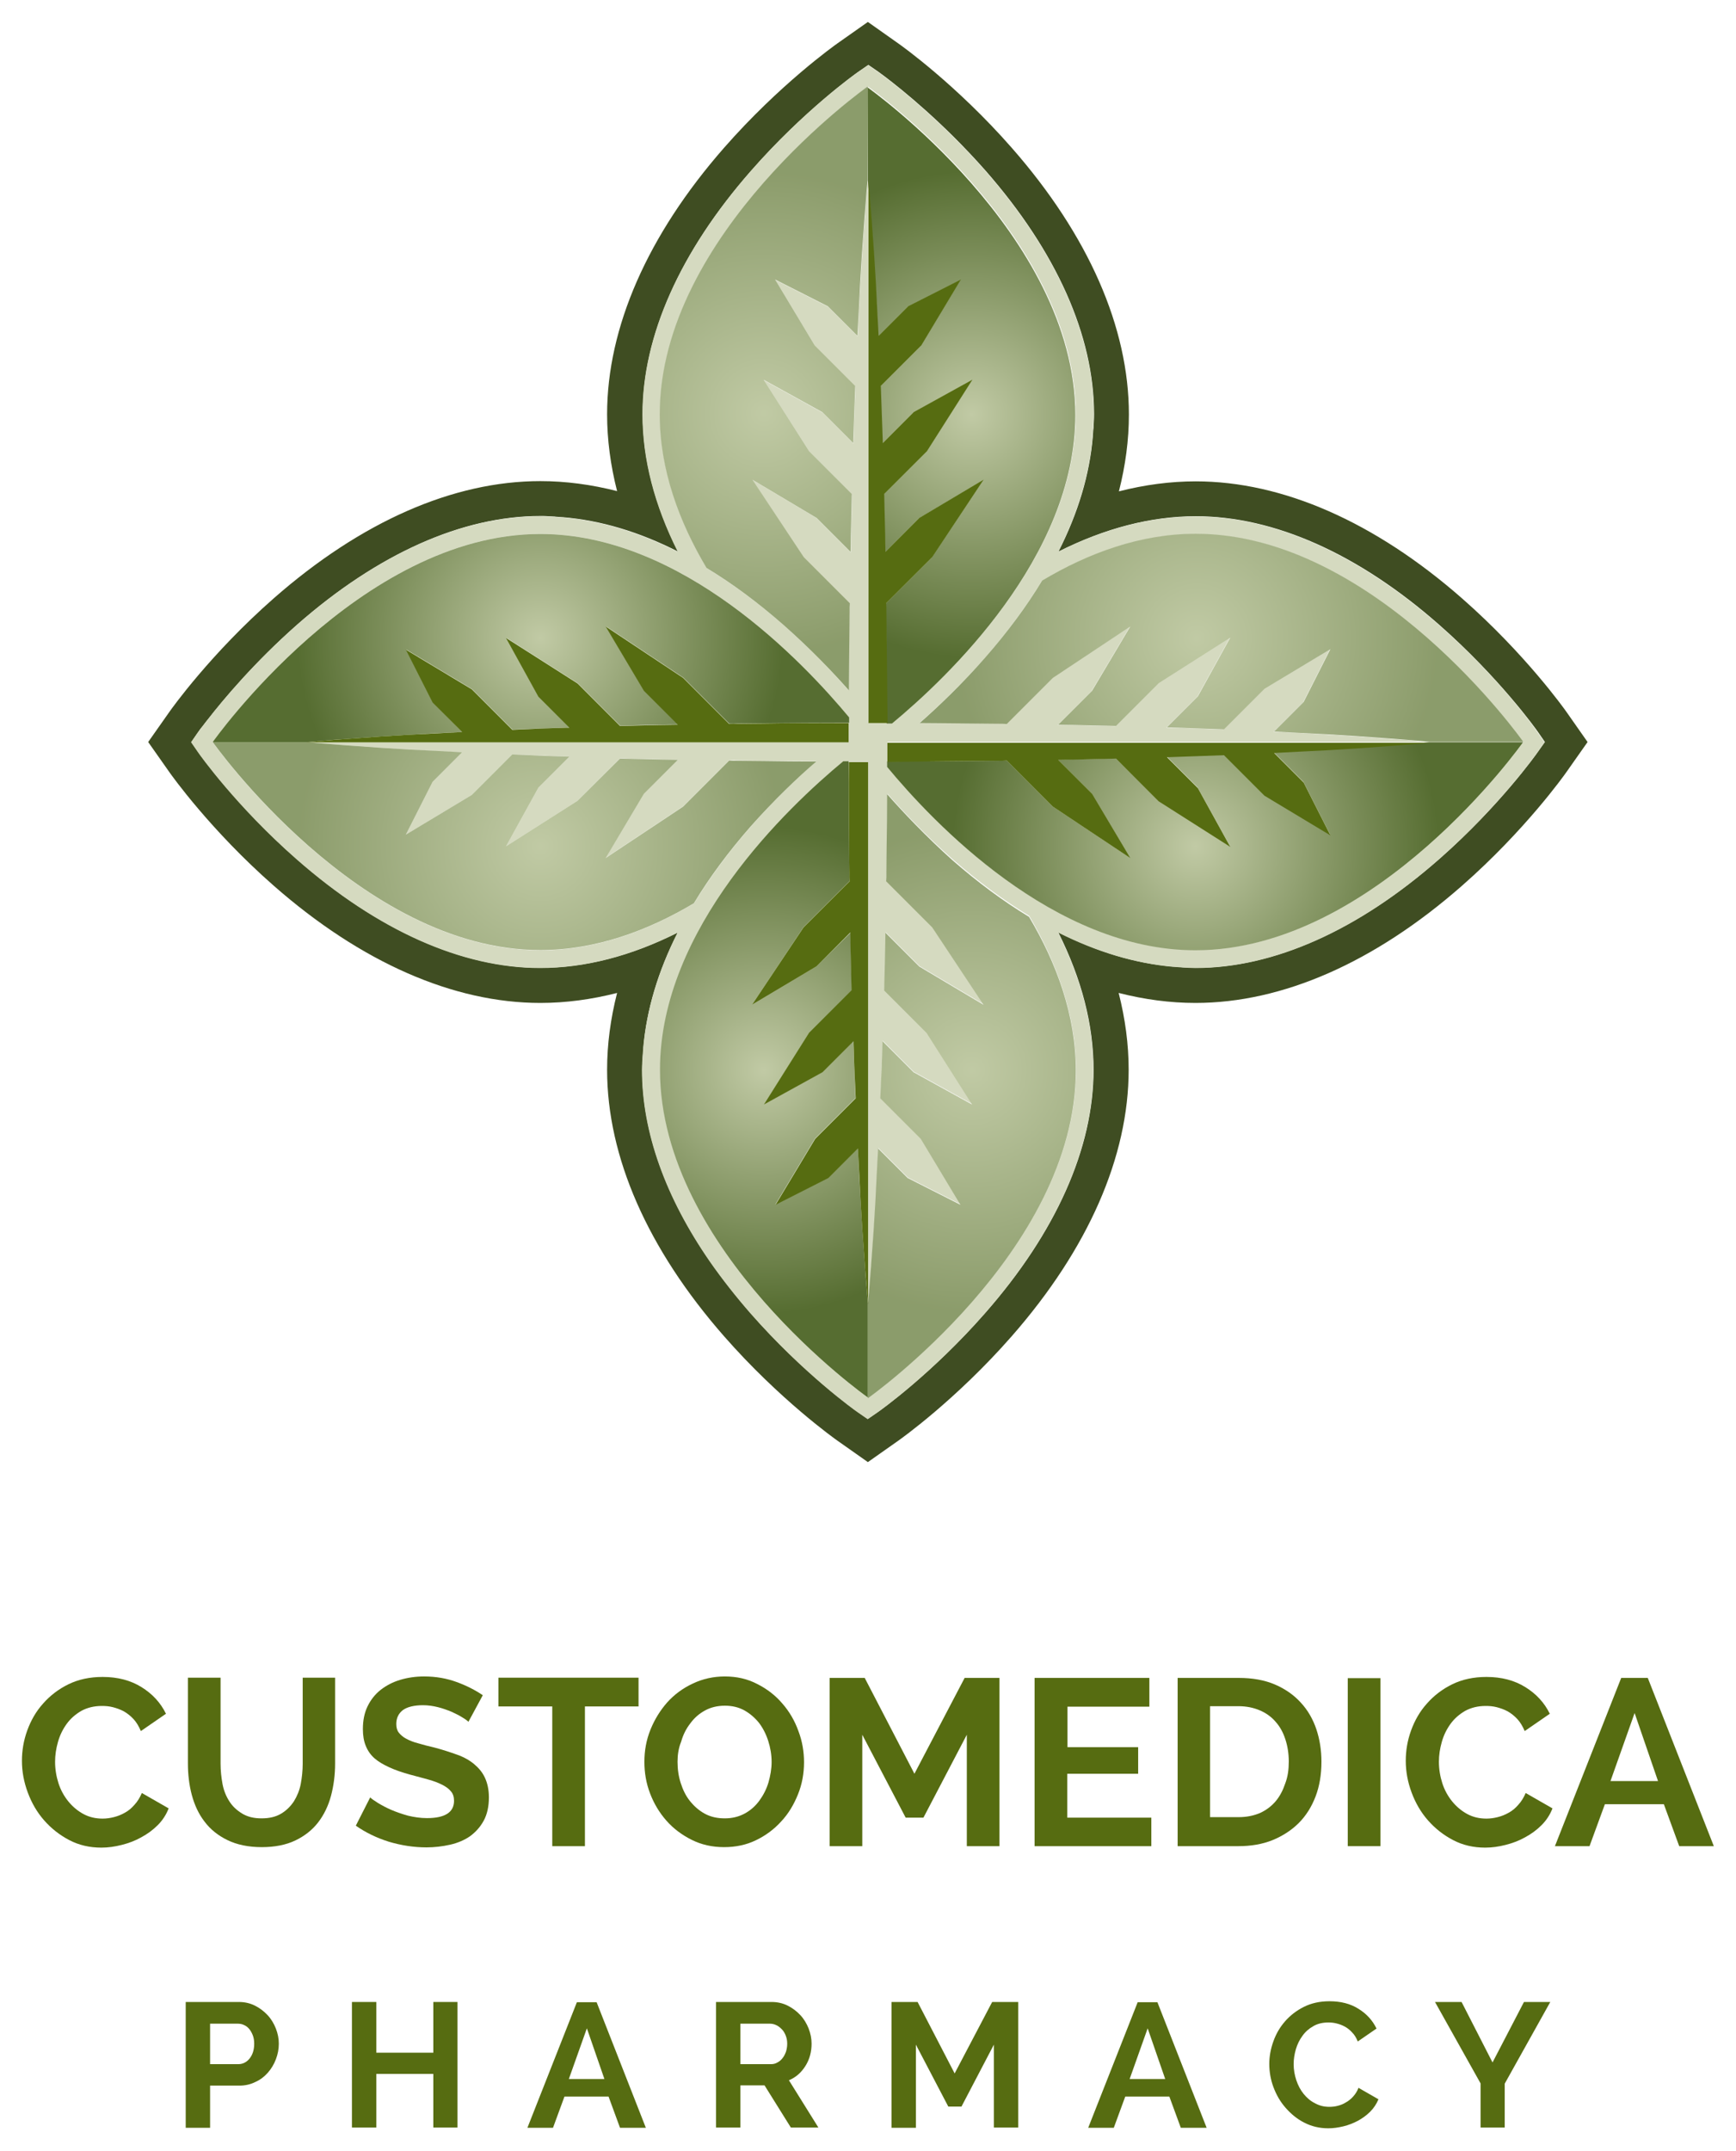 <?xml version="1.0" encoding="utf-8"?>
<!-- Generator: Adobe Illustrator 20.0.0, SVG Export Plug-In . SVG Version: 6.00 Build 0)  -->
<!DOCTYPE svg PUBLIC "-//W3C//DTD SVG 1.1//EN" "http://www.w3.org/Graphics/SVG/1.1/DTD/svg11.dtd">
<svg version="1.1" id="Layer_1" xmlns="http://www.w3.org/2000/svg" xmlns:xlink="http://www.w3.org/1999/xlink" x="0px" y="0px"
	 viewBox="0 0 712.3 882" style="enable-background:new 0 0 712.3 882;" xml:space="preserve">
<style type="text/css">
	.st0{fill:#3F4D22;}
	.st1{fill:#D5DAC0;}
	.st2{fill:#C1CAA5;}
	.st3{opacity:0.5;fill:url(#SVGID_1_);}
	.st4{fill:url(#SVGID_2_);}
	.st5{opacity:0.5;fill:url(#SVGID_3_);}
	.st6{fill:url(#SVGID_4_);}
	.st7{opacity:0.5;fill:url(#SVGID_5_);}
	.st8{fill:url(#SVGID_6_);}
	.st9{opacity:0.5;fill:url(#SVGID_7_);}
	.st10{fill:url(#SVGID_8_);}
	.st11{fill:#566C11;}
</style>
<g>
	<g>
		<path class="st0" d="M642.7,291.9c-0.7-1-16.8-23.7-42.8-46.5c-35.8-31.4-73.7-48-109.3-48c-10.4,0-20.9,1.4-31.5,4.1
			c2.7-10.6,4.1-21.1,4.1-31.5c0-35.7-16.6-73.5-48-109.3c-22.8-26-45.5-42.1-46.5-42.8L356.1,9l-12.5,8.8
			c-1,0.7-23.7,16.8-46.5,42.8c-31.4,35.8-48,73.7-48,109.3c0,10.4,1.4,20.9,4.1,31.5c-10.6-2.7-21.1-4.1-31.5-4.1
			c-35.7,0-73.5,16.6-109.3,48c-26,22.8-42.1,45.5-42.8,46.5l-8.8,12.5l8.8,12.5c0.7,1,16.8,23.7,42.8,46.5
			c35.8,31.4,73.7,48,109.3,48c10.4,0,20.9-1.4,31.5-4.1c-2.7,10.6-4.1,21.1-4.1,31.5c0,35.7,16.6,73.5,48,109.3
			c22.8,26,45.5,42.1,46.5,42.8l12.5,8.8l12.5-8.8c1-0.7,23.7-16.8,46.5-42.8c31.4-35.8,48-73.7,48-109.3c0-10.4-1.4-20.9-4.1-31.5
			c10.6,2.7,21.1,4.1,31.5,4.1c35.7,0,73.5-16.6,109.3-48c26-22.8,42.1-45.5,42.8-46.5l8.8-12.5L642.7,291.9z M630.9,308.5
			c-0.6,0.9-15.5,21.8-39.7,43.2c-0.3,0.2-0.5,0.5-0.8,0.7c-33.2,29.1-67.7,44.5-99.8,44.5c-1.1,0-2.1,0-3.2-0.1
			c-0.6,0-1.2-0.1-1.8-0.1c-0.4,0-0.8,0-1.3-0.1c-0.9-0.1-1.8-0.1-2.7-0.2c-0.1,0-0.1,0-0.2,0c-15.5-1.3-31.3-6-47.2-14.1
			c9.6,19.1,14.5,38,14.5,56.4c0,32.1-15.4,66.7-44.5,99.8c-21.7,24.7-43,39.9-43.9,40.5l-4.2,2.9l-4.2-2.9
			c-0.9-0.6-22.3-15.8-43.9-40.5c-6.1-7-11.6-14-16.5-21c-18.4-26.5-28-53.4-28-78.8c0-1.1,0-2.1,0.1-3.2c0-0.6,0.1-1.2,0.1-1.8
			c0-0.4,0-0.8,0.1-1.2c0.1-0.9,0.1-1.8,0.2-2.7c0-0.1,0-0.1,0-0.2c1.3-15.5,6-31.3,14.1-47.2c-19.1,9.6-38,14.5-56.4,14.5
			c-32.1,0-66.7-15.4-99.8-44.5c-24.7-21.7-39.9-43-40.5-43.9l-2.9-4.2l2.9-4.2c0.1-0.2,0.7-1.1,1.9-2.5c0.4-0.5,0.8-1,1.3-1.7
			c0.2-0.3,0.5-0.6,0.8-1c6.1-7.8,18.9-23.2,36.6-38.8c33.2-29.1,67.7-44.5,99.8-44.5c1.1,0,2.1,0,3.2,0.1c0.6,0,1.2,0.1,1.9,0.1
			c0.4,0,0.8,0,1.2,0.1c0.9,0.1,1.8,0.1,2.7,0.2c0.1,0,0.1,0,0.2,0c15.5,1.3,31.3,6,47.2,14.1c-9.6-19.1-14.5-38-14.5-56.4
			c0-32.1,15.4-66.7,44.5-99.8c21.7-24.7,43-39.9,43.9-40.5l4.2-2.9l4.2,2.9c0.7,0.5,14.4,10.3,30.9,26.7c4.2,4.2,8.6,8.8,13,13.8
			c29.1,33.2,44.5,67.7,44.5,99.8l0,0v0v0c0,1.1,0,2.1-0.1,3.2c0,0.6-0.1,1.2-0.1,1.9c0,0.4,0,0.8-0.1,1.2c-0.1,0.9-0.1,1.8-0.2,2.7
			c0,0.1,0,0.1,0,0.2c-1.3,15.5-6,31.3-14.1,47.2c19.1-9.6,38-14.5,56.4-14.5c32.1,0,66.7,15.4,99.8,44.5
			c24.7,21.7,39.9,43,40.5,43.9l2.9,4.2L630.9,308.5z"/>
		<path class="st1" d="M590.4,256.3c-33.2-29.1-67.7-44.5-99.8-44.5c-18.4,0-37.3,4.9-56.4,14.5c8-15.9,12.8-31.7,14.1-47.2
			c0-0.1,0-0.1,0-0.2c0.1-0.9,0.1-1.8,0.2-2.7c0-0.4,0-0.8,0.1-1.2c0-0.6,0.1-1.2,0.1-1.9c0-1.1,0.1-2.1,0.1-3.2v0v0l0,0
			c0-32.1-15.4-66.7-44.5-99.8c-4.4-5-8.8-9.6-13-13.8c-16.5-16.4-30.2-26.2-30.9-26.7l-4.2-2.9l-4.2,2.9
			c-0.9,0.6-22.3,15.8-43.9,40.5c-29.1,33.2-44.5,67.7-44.5,99.8c0,18.4,4.9,37.3,14.5,56.4c-15.9-8-31.7-12.8-47.2-14.1
			c-0.1,0-0.1,0-0.2,0c-0.9-0.1-1.8-0.1-2.7-0.2c-0.4,0-0.8,0-1.2-0.1c-0.6,0-1.2-0.1-1.9-0.1c-1.1,0-2.1-0.1-3.2-0.1
			c-32.1,0-66.7,15.4-99.8,44.5c-17.7,15.6-30.6,31-36.6,38.8c-0.3,0.3-0.5,0.7-0.8,1c-0.5,0.6-0.9,1.2-1.3,1.7
			c-1.1,1.5-1.7,2.4-1.9,2.5l-2.9,4.2l2.9,4.2c0.6,0.9,15.8,22.3,40.5,43.9c33.2,29.1,67.7,44.5,99.8,44.5
			c18.4,0,37.3-4.9,56.4-14.5c-8,15.9-12.7,31.7-14.1,47.2c0,0.1,0,0.1,0,0.2c-0.1,0.9-0.1,1.8-0.2,2.7c0,0.4,0,0.8-0.1,1.2
			c0,0.6-0.1,1.2-0.1,1.8c0,1.1-0.1,2.1-0.1,3.2c0,25.4,9.6,52.3,28,78.8c4.9,7,10.4,14,16.5,21c21.7,24.7,43,39.9,43.9,40.5
			l4.2,2.9l4.2-2.9c0.9-0.6,22.3-15.8,43.9-40.5c29.1-33.2,44.5-67.7,44.5-99.8c0-18.4-4.9-37.3-14.5-56.4
			c15.9,8,31.7,12.7,47.2,14.1c0.1,0,0.1,0,0.2,0c0.9,0.1,1.8,0.1,2.7,0.2c0.4,0,0.8,0,1.3,0.1c0.6,0,1.2,0.1,1.8,0.1
			c1.1,0,2.1,0.1,3.2,0.1c32.1,0,66.7-15.4,99.8-44.5c0.3-0.2,0.5-0.5,0.8-0.7c24.2-21.4,39.1-42.4,39.7-43.2l2.9-4.2l-2.9-4.2
			C630.3,299.3,615.1,277.9,590.4,256.3z M490.6,219c74.2,0,134.4,85.3,134.4,85.3s-60.2,85.3-134.4,85.3
			c-58.3,0-107.9-52.5-126.5-75.2c0-0.7,0-1.5,0-2.2c0-2.6,0-5.3,0-7.9h58.3l4.6,0v0h41.1l4.6,0l0,0h41.1l4.6,0l0,0h68.1
			c0,0-1.8-0.2-5.2-0.5c-3.4-0.3-8.3-0.7-14.6-1.1c-6.3-0.5-13.9-1-22.7-1.5c-6.5-0.4-13.7-0.8-21.4-1.1l12.1-12.1l11-21.7
			l-27.1,16.3l-16.6,16.6c-7.2-0.3-14.7-0.6-22.4-0.8c-0.3,0-0.7,0-1,0l12.7-12.7l13.3-24.1l-29.4,18.7l-17.5,17.5
			c-5.6-0.2-11.3-0.3-17.1-0.4c-2.2-0.1-4.4-0.1-6.6-0.1l13.9-13.9l15.7-26.4L432,277.9l-18.9,18.9c-1.1,0-2.2,0-3.4-0.1
			c-3.5,0-7-0.1-10.6-0.1c-7.5-0.1-21.7-0.2-21.7-0.2c7.7-6.8,17.2-15.8,26.8-26.7c9.1-10.4,16.9-21,23.3-31.5
			C446.3,227.1,467.8,219,490.6,219z M270.8,169.9c0-74.2,85.3-134.4,85.3-134.4s85.3,60.2,85.3,134.4c0,58.3-52.6,107.9-75.2,126.5
			c-0.7,0-1.5,0-2.2,0c-2.6,0-5.3,0-7.9,0V255v-10.7v-10.7v-24.3v-10.7v-10.7v-24.3v-10.7v-10.7V74v0l0,0c0,0-0.2,1.8-0.5,5.2
			c-0.3,3.4-0.7,8.3-1.1,14.6c-0.5,6.3-1,13.9-1.5,22.7c-0.4,6.5-0.8,13.7-1.1,21.4l-12.1-12.1l-21.7-11l16.3,27.1l16.6,16.6
			c-0.3,7.2-0.6,14.7-0.8,22.4c0,0.3,0,0.7,0,1l-12.7-12.7l-24.1-13.3l18.7,29.4l17.5,17.5c-0.2,5.6-0.3,11.3-0.4,17.1
			c-0.1,2.2-0.1,4.4-0.1,6.6L335,212.4l-26.4-15.7l21.1,31.8l18.9,18.9c0,1.1,0,2.2-0.1,3.4c0,3.5-0.1,7-0.1,10.6
			c-0.1,7.5-0.2,21.7-0.2,21.7c-6.8-7.7-15.8-17.2-26.7-26.8c-10.4-9.1-21-16.9-31.5-23.3C278.8,214.2,270.8,192.7,270.8,169.9z
			 M221.7,389.7c-74.2,0-134.4-85.3-134.4-85.3S147.4,219,221.7,219c58.3,0,107.9,52.6,126.5,75.2c0,0.7,0,1.5,0,2.2
			c0,2.6,0,5.3,0,7.9H125.7c0,0,1.8,0.2,5.2,0.5c3.4,0.3,8.3,0.7,14.6,1.1c6.3,0.5,13.9,1,22.7,1.5c6.5,0.4,13.7,0.8,21.4,1.1
			l-12.1,12.1l-11,21.7l27.1-16.3l16.6-16.6c1.5,0.1,2.9,0.1,4.4,0.2c5.8,0.2,11.8,0.4,18,0.7c0.3,0,0.6,0,1,0l-12.7,12.7
			l-13.3,24.1l29.4-18.7l17.4-17.4c5.6,0.2,11.3,0.3,17.1,0.4c2.2,0.1,4.4,0.1,6.6,0.1l-13.9,13.9l-15.7,26.4l31.8-21.1l18.9-18.9
			c1.1,0,2.3,0,3.4,0.1c3.5,0,7,0.1,10.6,0.1c7.2,0.1,14.4,0.1,21.7,0.2c-7.7,6.8-17.2,15.8-26.8,26.7c-9.1,10.4-16.9,21-23.3,31.5
			C265.9,381.7,244.5,389.7,221.7,389.7z M441.5,438.8c0,74.2-85.3,134.4-85.3,134.4s-85.3-60.2-85.3-134.4
			c0-58.3,52.5-107.9,75.2-126.5c0.7,0,1.5,0,2.2,0c2.6,0,5.3,0,7.9,0v56.8l0,6.1l0,0v39.6l0,6.1l0,0v39.6l0,6.1l0,0v68.1
			c0,0,0.2-1.8,0.5-5.2c0.3-3.4,0.7-8.3,1.1-14.6c0.5-6.3,1-13.9,1.5-22.7c0.4-6.5,0.8-13.7,1.1-21.4l12.1,12.1l21.7,11l-16.3-27.1
			l-16.6-16.6c0.1-1.5,0.1-2.9,0.2-4.4c0.2-5.8,0.4-11.8,0.7-18c0-0.3,0-0.6,0-1l12.7,12.7l24.1,13.3l-18.7-29.4l-17.4-17.4
			c0.2-5.6,0.3-11.3,0.4-17.1c0.1-2.2,0.1-4.4,0.1-6.6l13.9,13.9l26.4,15.7l-21.1-31.8l-18.9-18.9c0-1.1,0-2.3,0.1-3.4
			c0-3.5,0.1-7,0.1-10.6c0.1-7.2,0.1-14.4,0.2-21.7c6.8,7.7,15.8,17.2,26.7,26.8c10.4,9.1,21,16.9,31.5,23.3
			C433.4,394.6,441.5,416,441.5,438.8z"/>
		<path class="st2" d="M334.9,312.3c-7.3,0-14.5-0.1-21.7-0.2c-3.5,0-7.1-0.1-10.6-0.1c-1.1,0-2.3,0-3.4-0.1l-18.9,18.9l-31.8,21.1
			l15.7-26.4l13.9-13.9c-2.2,0-4.4-0.1-6.6-0.1c-5.8-0.1-11.5-0.3-17.1-0.4L237,328.4l-29.4,18.7l13.3-24.1l12.7-12.7
			c-0.3,0-0.6,0-1,0c-6.2-0.2-12.2-0.4-18-0.7c-1.5-0.1-2.9-0.1-4.4-0.2l-16.6,16.6l-27.1,16.3l11-21.7l12.1-12.1
			c-7.7-0.4-14.9-0.8-21.4-1.1c-8.8-0.5-16.4-1-22.7-1.5c-6.3-0.4-11.2-0.9-14.6-1.1c-3.4-0.3-5.2-0.5-5.2-0.5H87.3
			c0,0,60.2,85.3,134.4,85.3c22.8,0,44.2-8,63-19.2c6.4-10.6,14.2-21.1,23.3-31.5C317.6,328.1,327.1,319,334.9,312.3z"/>
		
			<radialGradient id="SVGID_1_" cx="-3301.539" cy="-469.16" r="230.866" gradientTransform="matrix(0.432 0 0 0.432 1647.959 549.725)" gradientUnits="userSpaceOnUse">
			<stop  offset="0" style="stop-color:#C1CAA5"/>
			<stop  offset="1" style="stop-color:#566D31"/>
		</radialGradient>
		<path class="st3" d="M334.9,312.3c-7.3,0-14.5-0.1-21.7-0.2c-3.5,0-7.1-0.1-10.6-0.1c-1.1,0-2.3,0-3.4-0.1l-18.9,18.9l-31.8,21.1
			l15.7-26.4l13.9-13.9c-2.2,0-4.4-0.1-6.6-0.1c-5.8-0.1-11.5-0.3-17.1-0.4L237,328.4l-29.4,18.7l13.3-24.1l12.7-12.7
			c-0.3,0-0.6,0-1,0c-6.2-0.2-12.2-0.4-18-0.7c-1.5-0.1-2.9-0.1-4.4-0.2l-16.6,16.6l-27.1,16.3l11-21.7l12.1-12.1
			c-7.7-0.4-14.9-0.8-21.4-1.1c-8.8-0.5-16.4-1-22.7-1.5c-6.3-0.4-11.2-0.9-14.6-1.1c-3.4-0.3-5.2-0.5-5.2-0.5H87.3
			c0,0,60.2,85.3,134.4,85.3c22.8,0,44.2-8,63-19.2c6.4-10.6,14.2-21.1,23.3-31.5C317.6,328.1,327.1,319,334.9,312.3z"/>
		<path class="st1" d="M355.7,529.6c-0.3-3.4-0.7-8.3-1.1-14.6c-0.5-6.3-1-13.9-1.5-22.7c-0.4-6.5-0.8-13.7-1.1-21.4L339.8,483
			l-21.7,11l16.3-27.1l16.6-16.6c-0.1-1.5-0.1-2.9-0.2-4.4c-0.2-5.8-0.4-11.8-0.7-18c0-0.3,0-0.6,0-1l-12.7,12.7L313.4,453
			l18.7-29.4l17.4-17.4c-0.2-5.6-0.3-11.3-0.4-17.1c-0.1-2.2-0.1-4.4-0.1-6.6L335,396.3L308.6,412l21.1-31.8l18.9-18.9
			c0-1.1,0-2.3-0.1-3.4c0-3.5-0.1-7-0.1-10.6c-0.1-11.6-0.2-23.3-0.2-35.1c-0.7,0-1.5,0-2.2,0c-22.6,18.7-75.2,68.3-75.2,126.5
			c0,74.2,85.3,134.4,85.3,134.4v-38.5C356.1,534.8,356,533,355.7,529.6z"/>
		
			<radialGradient id="SVGID_2_" cx="-3089.11" cy="-256.731" r="230.866" gradientTransform="matrix(0.432 0 0 0.432 1647.959 549.725)" gradientUnits="userSpaceOnUse">
			<stop  offset="0" style="stop-color:#C1CAA5"/>
			<stop  offset="1" style="stop-color:#566D31"/>
		</radialGradient>
		<path class="st4" d="M355.7,529.6c-0.3-3.4-0.7-8.3-1.1-14.6c-0.5-6.3-1-13.9-1.5-22.7c-0.4-6.5-0.8-13.7-1.1-21.4L339.8,483
			l-21.7,11l16.3-27.1l16.6-16.6c-0.1-1.5-0.1-2.9-0.2-4.4c-0.2-5.8-0.4-11.8-0.7-18c0-0.3,0-0.6,0-1l-12.7,12.7L313.4,453
			l18.7-29.4l17.4-17.4c-0.2-5.6-0.3-11.3-0.4-17.1c-0.1-2.2-0.1-4.4-0.1-6.6L335,396.3L308.6,412l21.1-31.8l18.9-18.9
			c0-1.1,0-2.3-0.1-3.4c0-3.5-0.1-7-0.1-10.6c-0.1-11.6-0.2-23.3-0.2-35.1c-0.7,0-1.5,0-2.2,0c-22.6,18.7-75.2,68.3-75.2,126.5
			c0,74.2,85.3,134.4,85.3,134.4v-38.5C356.1,534.8,356,533,355.7,529.6z"/>
		<path class="st2" d="M364,325.7c0,7.3-0.1,14.5-0.2,21.7c0,3.5-0.1,7.1-0.1,10.6c0,1.1,0,2.3-0.1,3.4l18.9,18.9l21.1,31.8
			l-26.4-15.7l-13.9-13.9c0,2.2-0.1,4.4-0.1,6.6c-0.1,5.8-0.3,11.5-0.4,17.1l17.4,17.4l18.7,29.4l-24.1-13.3l-12.7-12.7
			c0,0.3,0,0.6,0,1c-0.2,6.2-0.4,12.2-0.7,18c-0.1,1.5-0.1,2.9-0.2,4.4l16.6,16.6l16.3,27.1l-21.7-11l-12.1-12.1
			c-0.4,7.7-0.8,14.9-1.1,21.4c-0.5,8.8-1,16.4-1.5,22.7c-0.4,6.3-0.9,11.2-1.1,14.6c-0.3,3.4-0.5,5.2-0.5,5.2v0l0,0v38.5
			c0,0,85.3-60.2,85.3-134.4c0-22.8-8-44.2-19.2-63c-10.6-6.4-21.1-14.2-31.5-23.3C379.8,342.9,370.8,333.4,364,325.7z"/>
		
			<radialGradient id="SVGID_3_" cx="-2891.575" cy="-256.731" r="230.866" gradientTransform="matrix(0.432 0 0 0.432 1647.959 549.725)" gradientUnits="userSpaceOnUse">
			<stop  offset="0" style="stop-color:#C1CAA5"/>
			<stop  offset="1" style="stop-color:#566D31"/>
		</radialGradient>
		<path class="st5" d="M364,325.7c0,7.3-0.1,14.5-0.2,21.7c0,3.5-0.1,7.1-0.1,10.6c0,1.1,0,2.3-0.1,3.4l18.9,18.9l21.1,31.8
			l-26.4-15.7l-13.9-13.9c0,2.2-0.1,4.4-0.1,6.6c-0.1,5.8-0.3,11.5-0.4,17.1l17.4,17.4l18.7,29.4l-24.1-13.3l-12.7-12.7
			c0,0.3,0,0.6,0,1c-0.2,6.2-0.4,12.2-0.7,18c-0.1,1.5-0.1,2.9-0.2,4.4l16.6,16.6l16.3,27.1l-21.7-11l-12.1-12.1
			c-0.4,7.7-0.8,14.9-1.1,21.4c-0.5,8.8-1,16.4-1.5,22.7c-0.4,6.3-0.9,11.2-1.1,14.6c-0.3,3.4-0.5,5.2-0.5,5.2v0l0,0v38.5
			c0,0,85.3-60.2,85.3-134.4c0-22.8-8-44.2-19.2-63c-10.6-6.4-21.1-14.2-31.5-23.3C379.8,342.9,370.8,333.4,364,325.7z"/>
		<path class="st1" d="M581.4,304.8c-3.4,0.3-8.3,0.7-14.6,1.1c-6.3,0.5-13.9,1-22.7,1.5c-6.5,0.4-13.7,0.8-21.4,1.1l12.1,12.1
			l11,21.7l-27.1-16.3l-16.6-16.6c-7.2,0.3-14.7,0.6-22.4,0.8c-0.3,0-0.7,0-1,0l12.7,12.7l13.3,24.1l-29.4-18.7L457.8,311
			c-5.6,0.2-11.3,0.3-17.1,0.4c-2.2,0.1-4.4,0.1-6.6,0.1l13.9,13.9l15.7,26.4L432,330.8l-18.9-18.9c-1.1,0-2.2,0-3.4,0.1
			c-3.5,0-7,0.1-10.6,0.1c-11.6,0.1-23.3,0.2-35.1,0.2c0,0.7,0,1.5,0,2.2c18.7,22.6,68.3,75.2,126.5,75.2
			c74.2,0,134.4-85.3,134.4-85.3h-38.5C586.5,304.4,584.7,304.5,581.4,304.8z"/>
		
			<radialGradient id="SVGID_4_" cx="-2679.146" cy="-469.16" r="230.866" gradientTransform="matrix(0.432 0 0 0.432 1647.959 549.725)" gradientUnits="userSpaceOnUse">
			<stop  offset="0" style="stop-color:#C1CAA5"/>
			<stop  offset="1" style="stop-color:#566D31"/>
		</radialGradient>
		<path class="st6" d="M581.4,304.8c-3.4,0.3-8.3,0.7-14.6,1.1c-6.3,0.5-13.9,1-22.7,1.5c-6.5,0.4-13.7,0.8-21.4,1.1l12.1,12.1
			l11,21.7l-27.1-16.3l-16.6-16.6c-7.2,0.3-14.7,0.6-22.4,0.8c-0.3,0-0.7,0-1,0l12.7,12.7l13.3,24.1l-29.4-18.7L457.8,311
			c-5.6,0.2-11.3,0.3-17.1,0.4c-2.2,0.1-4.4,0.1-6.6,0.1l13.9,13.9l15.7,26.4L432,330.8l-18.9-18.9c-1.1,0-2.2,0-3.4,0.1
			c-3.5,0-7,0.1-10.6,0.1c-11.6,0.1-23.3,0.2-35.1,0.2c0,0.7,0,1.5,0,2.2c18.7,22.6,68.3,75.2,126.5,75.2
			c74.2,0,134.4-85.3,134.4-85.3h-38.5C586.5,304.4,584.7,304.5,581.4,304.8z"/>
		<path class="st2" d="M377.4,296.5c0,0,14.2,0.1,21.7,0.2c3.5,0,7.1,0.1,10.6,0.1c1.1,0,2.2,0,3.4,0.1l18.9-18.9l31.8-21.1
			l-15.7,26.4l-13.9,13.9c2.2,0,4.4,0.1,6.6,0.1c5.8,0.1,11.5,0.3,17.1,0.4l17.5-17.5l29.4-18.7l-13.3,24.1l-12.7,12.7
			c0.3,0,0.7,0,1,0c7.8,0.3,15.2,0.5,22.4,0.8l16.6-16.6l27.1-16.3l-11,21.7l-12.1,12.1c7.7,0.4,14.9,0.8,21.4,1.1
			c8.8,0.5,16.4,1,22.7,1.5c6.3,0.4,11.2,0.9,14.6,1.1c3.4,0.3,5.2,0.5,5.2,0.5H625c0,0-60.2-85.3-134.4-85.3
			c-22.8,0-44.2,8-63,19.2c-6.4,10.6-14.2,21.1-23.3,31.5C394.6,280.7,385.1,289.7,377.4,296.5z"/>
		
			<radialGradient id="SVGID_5_" cx="-2678.017" cy="-666.695" r="230.105" gradientTransform="matrix(0.432 0 0 0.432 1647.959 549.725)" gradientUnits="userSpaceOnUse">
			<stop  offset="0" style="stop-color:#C1CAA5"/>
			<stop  offset="1" style="stop-color:#566D31"/>
		</radialGradient>
		<path class="st7" d="M377.4,296.5c0,0,14.2,0.1,21.7,0.2c3.5,0,7.1,0.1,10.6,0.1c1.1,0,2.2,0,3.4,0.1l18.9-18.9l31.8-21.1
			l-15.7,26.4l-13.9,13.9c2.2,0,4.4,0.1,6.6,0.1c5.8,0.1,11.5,0.3,17.1,0.4l17.5-17.5l29.4-18.7l-13.3,24.1l-12.7,12.7
			c0.3,0,0.7,0,1,0c7.8,0.3,15.2,0.5,22.4,0.8l16.6-16.6l27.1-16.3l-11,21.7l-12.1,12.1c7.7,0.4,14.9,0.8,21.4,1.1
			c8.8,0.5,16.4,1,22.7,1.5c6.3,0.4,11.2,0.9,14.6,1.1c3.4,0.3,5.2,0.5,5.2,0.5H625c0,0-60.2-85.3-134.4-85.3
			c-22.8,0-44.2,8-63,19.2c-6.4,10.6-14.2,21.1-23.3,31.5C394.6,280.7,385.1,289.7,377.4,296.5z"/>
		<path class="st1" d="M356.1,74L356.1,74c0,0,0.2,1.8,0.5,5.2c0.3,3.4,0.7,8.3,1.1,14.6c0.5,6.3,1,13.9,1.5,22.7
			c0.4,6.5,0.8,13.7,1.1,21.4l12.1-12.1l21.7-11l-16.3,27.1l-16.6,16.6c0.3,7.2,0.6,14.7,0.8,22.4c0,0.3,0,0.7,0,1l12.7-12.7
			l24.1-13.3l-18.7,29.4l-17.5,17.5c0.2,5.6,0.3,11.3,0.4,17.1c0.1,2.2,0.1,4.4,0.1,6.6l13.9-13.9l26.4-15.7l-21.1,31.8l-18.9,18.9
			c0,1.1,0,2.2,0.1,3.4c0,3.5,0.1,7,0.1,10.6c0.1,11.6,0.2,23.3,0.2,35.1c0.7,0,1.5,0,2.2,0c22.6-18.7,75.2-68.3,75.2-126.5
			c0-74.2-85.3-134.4-85.3-134.4L356.1,74L356.1,74z"/>
		
			<radialGradient id="SVGID_6_" cx="-2891.575" cy="-879.124" r="230.866" gradientTransform="matrix(0.432 0 0 0.432 1647.959 549.725)" gradientUnits="userSpaceOnUse">
			<stop  offset="0" style="stop-color:#C1CAA5"/>
			<stop  offset="1" style="stop-color:#566D31"/>
		</radialGradient>
		<path class="st8" d="M356.1,74L356.1,74c0,0,0.2,1.8,0.5,5.2c0.3,3.4,0.7,8.3,1.1,14.6c0.5,6.3,1,13.9,1.5,22.7
			c0.4,6.5,0.8,13.7,1.1,21.4l12.1-12.1l21.7-11l-16.3,27.1l-16.6,16.6c0.3,7.2,0.6,14.7,0.8,22.4c0,0.3,0,0.7,0,1l12.7-12.7
			l24.1-13.3l-18.7,29.4l-17.5,17.5c0.2,5.6,0.3,11.3,0.4,17.1c0.1,2.2,0.1,4.4,0.1,6.6l13.9-13.9l26.4-15.7l-21.1,31.8l-18.9,18.9
			c0,1.1,0,2.2,0.1,3.4c0,3.5,0.1,7,0.1,10.6c0.1,11.6,0.2,23.3,0.2,35.1c0.7,0,1.5,0,2.2,0c22.6-18.7,75.2-68.3,75.2-126.5
			c0-74.2-85.3-134.4-85.3-134.4L356.1,74L356.1,74z"/>
		<path class="st2" d="M348.3,283.1c0,0,0.1-14.2,0.2-21.7c0-3.5,0.1-7.1,0.1-10.6c0-1.1,0-2.2,0.1-3.4l-18.9-18.9l-21.1-31.8
			l26.4,15.7l13.9,13.9c0-2.2,0.1-4.4,0.1-6.6c0.1-5.8,0.3-11.5,0.4-17.1l-17.5-17.5l-18.7-29.4l24.1,13.3l12.7,12.7
			c0-0.3,0-0.7,0-1c0.3-7.8,0.5-15.2,0.8-22.4l-16.6-16.6l-16.3-27.1l21.7,11l12.1,12.1c0.4-7.7,0.8-14.9,1.1-21.4
			c0.5-8.8,1-16.4,1.5-22.7c0.4-6.3,0.9-11.2,1.1-14.6c0.3-3.4,0.5-5.2,0.5-5.2V35.5c0,0-85.3,60.2-85.3,134.4
			c0,22.8,8,44.2,19.2,63c10.6,6.4,21.1,14.2,31.5,23.3C332.4,265.9,341.5,275.4,348.3,283.1z"/>
		
			<radialGradient id="SVGID_7_" cx="-3089.11" cy="-880.309" r="230.095" gradientTransform="matrix(0.432 0 0 0.432 1647.959 549.725)" gradientUnits="userSpaceOnUse">
			<stop  offset="0" style="stop-color:#C1CAA5"/>
			<stop  offset="1" style="stop-color:#566D31"/>
		</radialGradient>
		<path class="st9" d="M348.3,283.1c0,0,0.1-14.2,0.2-21.7c0-3.5,0.1-7.1,0.1-10.6c0-1.1,0-2.2,0.1-3.4l-18.9-18.9l-21.1-31.8
			l26.4,15.7l13.9,13.9c0-2.2,0.1-4.4,0.1-6.6c0.1-5.8,0.3-11.5,0.4-17.1l-17.5-17.5l-18.7-29.4l24.1,13.3l12.7,12.7
			c0-0.3,0-0.7,0-1c0.3-7.8,0.5-15.2,0.8-22.4l-16.6-16.6l-16.3-27.1l21.7,11l12.1,12.1c0.4-7.7,0.8-14.9,1.1-21.4
			c0.5-8.8,1-16.4,1.5-22.7c0.4-6.3,0.9-11.2,1.1-14.6c0.3-3.4,0.5-5.2,0.5-5.2V35.5c0,0-85.3,60.2-85.3,134.4
			c0,22.8,8,44.2,19.2,63c10.6,6.4,21.1,14.2,31.5,23.3C332.4,265.9,341.5,275.4,348.3,283.1z"/>
		<path class="st1" d="M130.9,303.9c3.4-0.3,8.3-0.7,14.6-1.1c6.3-0.5,13.9-1,22.7-1.5c6.5-0.4,13.7-0.8,21.4-1.1L177.6,288
			l-11-21.7l27.1,16.3l16.6,16.6c1.5-0.1,2.9-0.1,4.4-0.2c5.8-0.2,11.8-0.4,18-0.7c0.3,0,0.6,0,1,0l-12.7-12.7l-13.3-24.1l29.4,18.7
			l17.4,17.4c5.6-0.2,11.3-0.3,17.1-0.4c2.2-0.1,4.4-0.1,6.6-0.1l-13.9-13.9l-15.7-26.4l31.8,21.1l18.9,18.9c1.1,0,2.3,0,3.4-0.1
			c3.5,0,7-0.1,10.6-0.1c11.6-0.1,23.3-0.2,35.1-0.2c0-0.7,0-1.5,0-2.2C329.6,271.6,280,219,221.7,219
			c-74.2,0-134.4,85.3-134.4,85.3h38.5C125.7,304.4,127.5,304.2,130.9,303.9z"/>
		
			<radialGradient id="SVGID_8_" cx="-3301.539" cy="-666.695" r="230.866" gradientTransform="matrix(0.432 0 0 0.432 1647.959 549.725)" gradientUnits="userSpaceOnUse">
			<stop  offset="0" style="stop-color:#C1CAA5"/>
			<stop  offset="1" style="stop-color:#566D31"/>
		</radialGradient>
		<path class="st10" d="M130.9,303.9c3.4-0.3,8.3-0.7,14.6-1.1c6.3-0.5,13.9-1,22.7-1.5c6.5-0.4,13.7-0.8,21.4-1.1L177.6,288
			l-11-21.7l27.1,16.3l16.6,16.6c1.5-0.1,2.9-0.1,4.4-0.2c5.8-0.2,11.8-0.4,18-0.7c0.3,0,0.6,0,1,0l-12.7-12.7l-13.3-24.1l29.4,18.7
			l17.4,17.4c5.6-0.2,11.3-0.3,17.1-0.4c2.2-0.1,4.4-0.1,6.6-0.1l-13.9-13.9l-15.7-26.4l31.8,21.1l18.9,18.9c1.1,0,2.3,0,3.4-0.1
			c3.5,0,7-0.1,10.6-0.1c11.6-0.1,23.3-0.2,35.1-0.2c0-0.7,0-1.5,0-2.2C329.6,271.6,280,219,221.7,219
			c-74.2,0-134.4,85.3-134.4,85.3h38.5C125.7,304.4,127.5,304.2,130.9,303.9z"/>
		<path class="st11" d="M348.4,347.4c0,3.5,0.1,7.1,0.1,10.6c0,1.1,0,2.3,0.1,3.4l-18.9,18.9L308.6,412l26.4-15.7l13.9-13.9
			c0,2.2,0.1,4.4,0.1,6.6c0.1,5.8,0.3,11.5,0.4,17.1l-17.4,17.4L313.4,453l24.1-13.3l12.7-12.7c0,0.3,0,0.6,0,1
			c0.2,6.2,0.4,12.2,0.7,18c0.1,1.5,0.1,2.9,0.2,4.4l-16.6,16.6l-16.3,27.1l21.7-11l12.1-12.1c0.4,7.7,0.8,14.9,1.1,21.4
			c0.5,8.8,1,16.4,1.5,22.7c0.4,6.3,0.9,11.2,1.1,14.6c0.3,3.4,0.5,5.2,0.5,5.2l0,0v0v-68.1l0,0l0-6.1v-39.6l0,0l0-6.1v-39.6l0,0
			l0-6.1v-56.8c-2.6,0-5.3,0-7.9,0C348.2,324.1,348.3,335.8,348.4,347.4z"/>
		<path class="st11" d="M313.2,296.7c-3.5,0-7.1,0.1-10.6,0.1c-1.1,0-2.3,0-3.4,0.1l-18.9-18.9l-31.8-21.1l15.7,26.4l13.9,13.9
			c-2.2,0-4.4,0.1-6.6,0.1c-5.8,0.1-11.5,0.3-17.1,0.4L237,280.3l-29.4-18.7l13.3,24.1l12.7,12.7c-0.3,0-0.6,0-1,0
			c-6.2,0.2-12.2,0.4-18,0.7c-1.5,0.1-2.9,0.1-4.4,0.2l-16.6-16.6l-27.1-16.3l11,21.7l12.1,12.1c-7.7,0.4-14.9,0.8-21.4,1.1
			c-8.8,0.5-16.4,1-22.7,1.5c-6.3,0.4-11.2,0.9-14.6,1.1c-3.4,0.3-5.2,0.5-5.2,0.5h222.5c0-2.6,0-5.3,0-7.9
			C336.5,296.5,324.7,296.5,313.2,296.7z"/>
		<path class="st11" d="M399.1,312.1c3.5,0,7.1-0.1,10.6-0.1c1.1,0,2.2,0,3.4-0.1l18.9,18.9l31.8,21.1l-15.7-26.4l-13.9-13.9
			c2.2,0,4.4-0.1,6.6-0.1c5.8-0.1,11.5-0.3,17.1-0.4l17.5,17.5l29.4,18.7l-13.3-24.1l-12.7-12.7c0.3,0,0.7,0,1,0
			c7.8-0.3,15.2-0.5,22.4-0.8l16.6,16.6l27.1,16.3l-11-21.7l-12.1-12.1c7.7-0.4,14.9-0.8,21.4-1.1c8.8-0.5,16.4-1,22.7-1.5
			c6.3-0.4,11.2-0.9,14.6-1.1c3.4-0.3,5.2-0.5,5.2-0.5h-68.1l0,0l-4.6,0h-41.1l0,0l-4.6,0H427v0l-4.6,0h-58.3c0,2.6,0,5.3,0,7.9
			C375.8,312.3,387.5,312.2,399.1,312.1z"/>
		<path class="st11" d="M363.8,261.4c0-3.5-0.1-7.1-0.1-10.6c0-1.1,0-2.2-0.1-3.4l18.9-18.9l21.1-31.8l-26.4,15.7l-13.9,13.9
			c0-2.2-0.1-4.4-0.1-6.6c-0.1-5.8-0.3-11.5-0.4-17.1l17.5-17.5l18.7-29.4l-24.1,13.3l-12.7,12.7c0-0.3,0-0.7,0-1
			c-0.3-7.8-0.5-15.2-0.8-22.4l16.6-16.6l16.3-27.1l-21.7,11l-12.1,12.1c-0.4-7.7-0.8-14.9-1.1-21.4c-0.5-8.8-1-16.4-1.5-22.7
			c-0.4-6.3-0.9-11.2-1.1-14.6c-0.3-3.4-0.5-5.2-0.5-5.2v68.1v10.7v10.7v24.3v10.7v10.7v24.3v10.7V255v41.5c2.6,0,5.3,0,7.9,0
			C364,284.7,364,273,363.8,261.4z"/>
	</g>
	<g>
		<g>
			<path class="st11" d="M9,722.1c0-4.2,0.7-8.4,2.2-12.5c1.5-4.1,3.6-7.8,6.5-11c2.8-3.2,6.3-5.9,10.4-7.9c4.1-2,8.8-3,14-3
				c6.2,0,11.5,1.4,16,4.2c4.5,2.8,7.8,6.4,10,10.9l-10.3,7.1c-0.8-1.9-1.8-3.6-3-4.9c-1.2-1.3-2.6-2.4-4-3.2
				c-1.5-0.8-3-1.3-4.5-1.7c-1.6-0.4-3-0.5-4.5-0.5c-3.2,0-6,0.7-8.4,2c-2.4,1.4-4.4,3.1-6,5.3c-1.6,2.2-2.8,4.6-3.6,7.4
				c-0.8,2.8-1.2,5.5-1.2,8.2c0,3,0.5,6,1.4,8.8c0.9,2.8,2.3,5.3,4,7.4c1.7,2.1,3.8,3.9,6.2,5.2c2.4,1.3,5,1.9,7.9,1.9
				c1.5,0,3-0.2,4.6-0.6c1.6-0.4,3.1-1,4.5-1.8c1.5-0.8,2.8-1.9,4-3.3c1.2-1.3,2.2-2.9,3-4.8l11,6.3c-1,2.6-2.5,4.9-4.5,6.9
				c-2,2-4.2,3.6-6.8,5c-2.5,1.4-5.2,2.4-8,3.1c-2.8,0.7-5.5,1.1-8.3,1.1c-4.8,0-9.2-1-13.2-3.1c-4-2.1-7.4-4.8-10.3-8.1
				c-2.9-3.3-5.1-7.1-6.7-11.4C9.8,730.8,9,726.5,9,722.1z"/>
			<path class="st11" d="M107.3,745.7c3.2,0,5.8-0.6,8-1.9c2.2-1.3,3.9-3,5.3-5.1c1.3-2.1,2.3-4.5,2.8-7.1c0.5-2.7,0.8-5.5,0.8-8.3
				V688h13.3v35.2c0,4.7-0.6,9.2-1.7,13.3c-1.1,4.1-2.9,7.8-5.3,10.9c-2.4,3.1-5.6,5.6-9.4,7.4c-3.8,1.8-8.4,2.7-13.7,2.7
				c-5.5,0-10.2-1-14.1-2.9c-3.9-1.9-7-4.4-9.4-7.6c-2.4-3.1-4.1-6.8-5.2-10.9c-1.1-4.1-1.6-8.5-1.6-12.9V688h13.4v35.2
				c0,2.9,0.3,5.7,0.8,8.4c0.5,2.7,1.5,5.1,2.8,7.1c1.3,2.1,3.1,3.7,5.2,5C101.6,745.1,104.2,745.7,107.3,745.7z"/>
			<path class="st11" d="M192.2,706.1c-0.5-0.5-1.3-1.1-2.5-1.8c-1.2-0.8-2.7-1.5-4.4-2.3c-1.7-0.7-3.6-1.4-5.6-1.9
				c-2-0.5-4.1-0.8-6.1-0.8c-3.7,0-6.5,0.7-8.3,2c-1.8,1.4-2.7,3.3-2.7,5.7c0,1.4,0.3,2.6,1,3.5c0.7,0.9,1.7,1.8,3,2.5
				c1.3,0.7,2.9,1.4,4.9,1.9c2,0.6,4.3,1.2,6.9,1.8c3.4,0.9,6.4,1.9,9.2,2.9c2.8,1,5.1,2.3,7,3.9c1.9,1.6,3.4,3.4,4.4,5.6
				c1,2.2,1.6,4.8,1.6,8c0,3.7-0.7,6.9-2.1,9.5c-1.4,2.6-3.3,4.7-5.6,6.4c-2.3,1.6-5.1,2.8-8.2,3.5c-3.1,0.7-6.4,1.1-9.7,1.1
				c-5.2,0-10.3-0.8-15.4-2.3c-5.1-1.6-9.6-3.8-13.6-6.6l5.9-11.6c0.6,0.6,1.6,1.3,3.2,2.3c1.5,0.9,3.3,1.9,5.4,2.8
				c2.1,0.9,4.4,1.7,6.9,2.4c2.5,0.6,5.1,1,7.8,1c7.4,0,11.1-2.4,11.1-7.1c0-1.6-0.4-2.9-1.3-3.9c-0.8-1-2-1.9-3.6-2.7
				c-1.6-0.8-3.4-1.5-5.6-2.1c-2.2-0.6-4.7-1.3-7.4-2c-3.3-0.9-6.2-1.9-8.6-3c-2.4-1.1-4.5-2.3-6.1-3.7c-1.6-1.4-2.8-3.1-3.6-5.1
				c-0.8-1.9-1.2-4.2-1.2-6.9c0-3.5,0.6-6.6,1.9-9.3c1.3-2.7,3.1-5,5.4-6.8c2.3-1.8,5-3.2,8-4.1c3-0.9,6.3-1.4,9.8-1.4
				c4.9,0,9.3,0.8,13.4,2.3c4.1,1.5,7.6,3.3,10.7,5.4L192.2,706.1z"/>
			<path class="st11" d="M262,699.8h-22v57.3h-13.4v-57.3h-22.1V688H262V699.8z"/>
			<path class="st11" d="M297.1,757.5c-4.9,0-9.3-1-13.3-3c-4-2-7.5-4.6-10.4-7.9c-2.9-3.3-5.1-7-6.7-11.2
				c-1.6-4.2-2.3-8.5-2.3-12.9c0-4.6,0.8-9,2.5-13.2c1.7-4.2,4-7.9,6.9-11.2c2.9-3.2,6.4-5.8,10.5-7.7c4-1.9,8.4-2.9,13.1-2.9
				c4.9,0,9.3,1,13.3,3.1c4,2,7.5,4.7,10.3,8c2.9,3.3,5.1,7.1,6.6,11.3c1.6,4.2,2.3,8.5,2.3,12.8c0,4.6-0.8,9-2.5,13.2
				c-1.7,4.2-3.9,7.9-6.9,11.1c-2.9,3.2-6.4,5.8-10.4,7.7C306.2,756.6,301.8,757.5,297.1,757.5z M278,722.5c0,3,0.4,5.9,1.3,8.7
				c0.9,2.8,2.1,5.3,3.8,7.4c1.7,2.1,3.7,3.9,6.1,5.2c2.4,1.3,5.1,1.9,8.2,1.9c3.1,0,5.8-0.7,8.2-2c2.4-1.3,4.4-3.1,6-5.3
				c1.6-2.2,2.9-4.7,3.7-7.4c0.8-2.8,1.3-5.6,1.3-8.4c0-3-0.5-5.9-1.4-8.7c-0.9-2.8-2.2-5.3-3.8-7.4c-1.7-2.1-3.7-3.8-6-5.1
				c-2.4-1.3-5-1.9-8-1.9c-3.1,0-5.9,0.7-8.2,2c-2.4,1.3-4.4,3.1-6,5.3c-1.7,2.2-2.9,4.6-3.7,7.4C278.4,716.9,278,719.7,278,722.5z"
				/>
			<path class="st11" d="M396.7,757.1v-45.7l-17.8,34h-7.3l-17.8-34v45.7h-13.4v-69h14.4l20.4,39.3l20.6-39.3h14.3v69H396.7z"/>
			<path class="st11" d="M472.4,745.3v11.8h-47.9v-69h47.1v11.8h-33.6v16.6H467v10.9h-29.1v18H472.4z"/>
			<path class="st11" d="M483.2,757.1v-69h25.1c5.6,0,10.6,0.9,14.8,2.7c4.2,1.8,7.8,4.3,10.6,7.4c2.9,3.1,5,6.8,6.4,10.9
				c1.4,4.2,2.1,8.6,2.1,13.4c0,5.3-0.8,10-2.4,14.2c-1.6,4.2-3.9,7.9-6.9,10.9c-3,3-6.6,5.3-10.7,7c-4.2,1.7-8.9,2.5-14.1,2.5
				H483.2z M528.8,722.4c0-3.3-0.5-6.4-1.4-9.1c-0.9-2.8-2.2-5.2-4-7.2c-1.7-2-3.9-3.6-6.5-4.7c-2.6-1.1-5.5-1.7-8.7-1.7h-11.7v45.5
				h11.7c3.3,0,6.2-0.6,8.8-1.7c2.6-1.2,4.7-2.8,6.4-4.8c1.7-2,3-4.5,3.9-7.2C528.4,728.7,528.8,725.7,528.8,722.4z"/>
			<path class="st11" d="M553,757.1v-68.9h13.4v68.9H553z"/>
			<path class="st11" d="M576.8,722.1c0-4.2,0.7-8.4,2.2-12.5c1.5-4.1,3.6-7.8,6.5-11c2.8-3.2,6.3-5.9,10.4-7.9c4.1-2,8.8-3,14-3
				c6.2,0,11.5,1.4,16,4.2c4.5,2.8,7.8,6.4,10,10.9l-10.3,7.1c-0.8-1.9-1.8-3.6-3-4.9c-1.2-1.3-2.6-2.4-4-3.2
				c-1.5-0.8-3-1.3-4.5-1.7c-1.6-0.4-3-0.5-4.5-0.5c-3.2,0-6,0.7-8.4,2c-2.4,1.4-4.4,3.1-6,5.3c-1.6,2.2-2.8,4.6-3.6,7.4
				c-0.8,2.8-1.2,5.5-1.2,8.2c0,3,0.5,6,1.4,8.8c0.9,2.8,2.3,5.3,4,7.4c1.7,2.1,3.8,3.9,6.2,5.2c2.4,1.3,5,1.9,7.9,1.9
				c1.5,0,3-0.2,4.6-0.6c1.6-0.4,3.1-1,4.5-1.8c1.5-0.8,2.8-1.9,4-3.3c1.2-1.3,2.2-2.9,3-4.8l11,6.3c-1,2.6-2.5,4.9-4.5,6.9
				c-2,2-4.2,3.6-6.8,5c-2.5,1.4-5.2,2.4-8,3.1c-2.8,0.7-5.5,1.1-8.3,1.1c-4.8,0-9.2-1-13.2-3.1c-4-2.1-7.4-4.8-10.3-8.1
				c-2.9-3.3-5.1-7.1-6.7-11.4C577.6,730.8,576.8,726.5,576.8,722.1z"/>
			<path class="st11" d="M638,757.1l27.2-69h10.9l27.1,69h-14.2l-6.3-17.2h-24.2l-6.3,17.2H638z M670.7,702.5l-9.9,27.9h19.5
				L670.7,702.5z"/>
		</g>
		<g>
			<path class="st11" d="M76.2,872.6V821H98c2.4,0,4.6,0.5,6.6,1.5c2,1,3.7,2.3,5.2,3.9c1.5,1.6,2.6,3.5,3.4,5.5
				c0.8,2.1,1.2,4.1,1.2,6.2c0,2.2-0.4,4.3-1.2,6.4c-0.8,2.1-1.9,3.9-3.3,5.5c-1.4,1.6-3.1,2.9-5.1,3.8c-2,1-4.2,1.5-6.5,1.5H86.2
				v17.3H76.2z M86.2,846.5h11.6c1.8,0,3.4-0.8,4.6-2.3c1.2-1.5,1.9-3.5,1.9-6.1c0-1.3-0.2-2.5-0.6-3.5c-0.4-1-0.9-1.9-1.5-2.6
				c-0.6-0.7-1.4-1.3-2.2-1.6c-0.8-0.4-1.7-0.5-2.6-0.5H86.2V846.5z"/>
			<path class="st11" d="M187.7,821v51.5h-9.9v-22h-23.4v22h-10V821h10v20.8h23.4V821H187.7z"/>
			<path class="st11" d="M216.4,872.6l20.3-51.5h8.1l20.2,51.5h-10.6l-4.7-12.8h-18.1l-4.7,12.8H216.4z M240.8,831.8l-7.4,20.8H248
				L240.8,831.8z"/>
			<path class="st11" d="M293.8,872.6V821h22.8c2.4,0,4.6,0.5,6.6,1.5c2,1,3.7,2.3,5.2,3.9c1.5,1.6,2.6,3.5,3.4,5.5
				c0.8,2.1,1.2,4.1,1.2,6.2c0,3.3-0.8,6.4-2.5,9.1c-1.7,2.7-3.9,4.7-6.8,5.9l12.1,19.4h-11.3l-10.8-17.3h-9.9v17.3H293.8z
				 M303.8,846.5h12.6c0.9,0,1.8-0.2,2.6-0.7c0.8-0.4,1.5-1,2.1-1.8c0.6-0.7,1-1.6,1.4-2.6c0.3-1,0.5-2.1,0.5-3.3
				c0-1.2-0.2-2.3-0.6-3.3c-0.4-1-0.9-1.9-1.6-2.6c-0.7-0.7-1.4-1.3-2.3-1.7c-0.8-0.4-1.7-0.6-2.6-0.6h-12.1V846.5z"/>
			<path class="st11" d="M407.8,872.6v-34.1l-13.3,25.4h-5.4l-13.3-25.4v34.1h-10V821h10.7l15.2,29.3l15.4-29.3h10.7v51.5H407.8z"/>
			<path class="st11" d="M446.5,872.6l20.3-51.5h8.1l20.2,51.5h-10.6l-4.7-12.8h-18.1l-4.7,12.8H446.5z M470.9,831.8l-7.4,20.8h14.6
				L470.9,831.8z"/>
			<path class="st11" d="M520.8,846.4c0-3.1,0.6-6.3,1.7-9.3c1.1-3.1,2.7-5.8,4.8-8.2c2.1-2.4,4.7-4.4,7.7-5.9
				c3-1.5,6.5-2.3,10.5-2.3c4.6,0,8.6,1,11.9,3.1c3.4,2.1,5.8,4.8,7.4,8.1l-7.7,5.3c-0.6-1.5-1.3-2.7-2.3-3.7c-0.9-1-1.9-1.8-3-2.4
				c-1.1-0.6-2.2-1-3.4-1.3c-1.2-0.3-2.3-0.4-3.3-0.4c-2.4,0-4.5,0.5-6.2,1.5c-1.8,1-3.3,2.3-4.5,4c-1.2,1.6-2.1,3.5-2.7,5.5
				c-0.6,2.1-0.9,4.1-0.9,6.1c0,2.3,0.4,4.5,1.1,6.6c0.7,2.1,1.7,4,3,5.6c1.3,1.6,2.8,2.9,4.6,3.8c1.8,1,3.7,1.5,5.9,1.5
				c1.1,0,2.3-0.1,3.4-0.4c1.2-0.3,2.3-0.7,3.4-1.4c1.1-0.6,2.1-1.4,3-2.4c0.9-1,1.7-2.2,2.2-3.6l8.2,4.7c-0.8,1.9-1.9,3.6-3.4,5.1
				c-1.5,1.5-3.2,2.7-5,3.7c-1.9,1-3.9,1.8-6,2.3c-2.1,0.5-4.1,0.8-6.2,0.8c-3.6,0-6.9-0.8-9.8-2.3c-3-1.5-5.5-3.6-7.7-6.1
				c-2.2-2.5-3.8-5.3-5-8.5C521.4,853,520.8,849.7,520.8,846.4z"/>
			<path class="st11" d="M599.7,821l12.7,24.8l12.9-24.8h10.8l-18.7,33.5v18h-9.9v-18.1L588.8,821H599.7z"/>
		</g>
	</g>
</g>
</svg>
